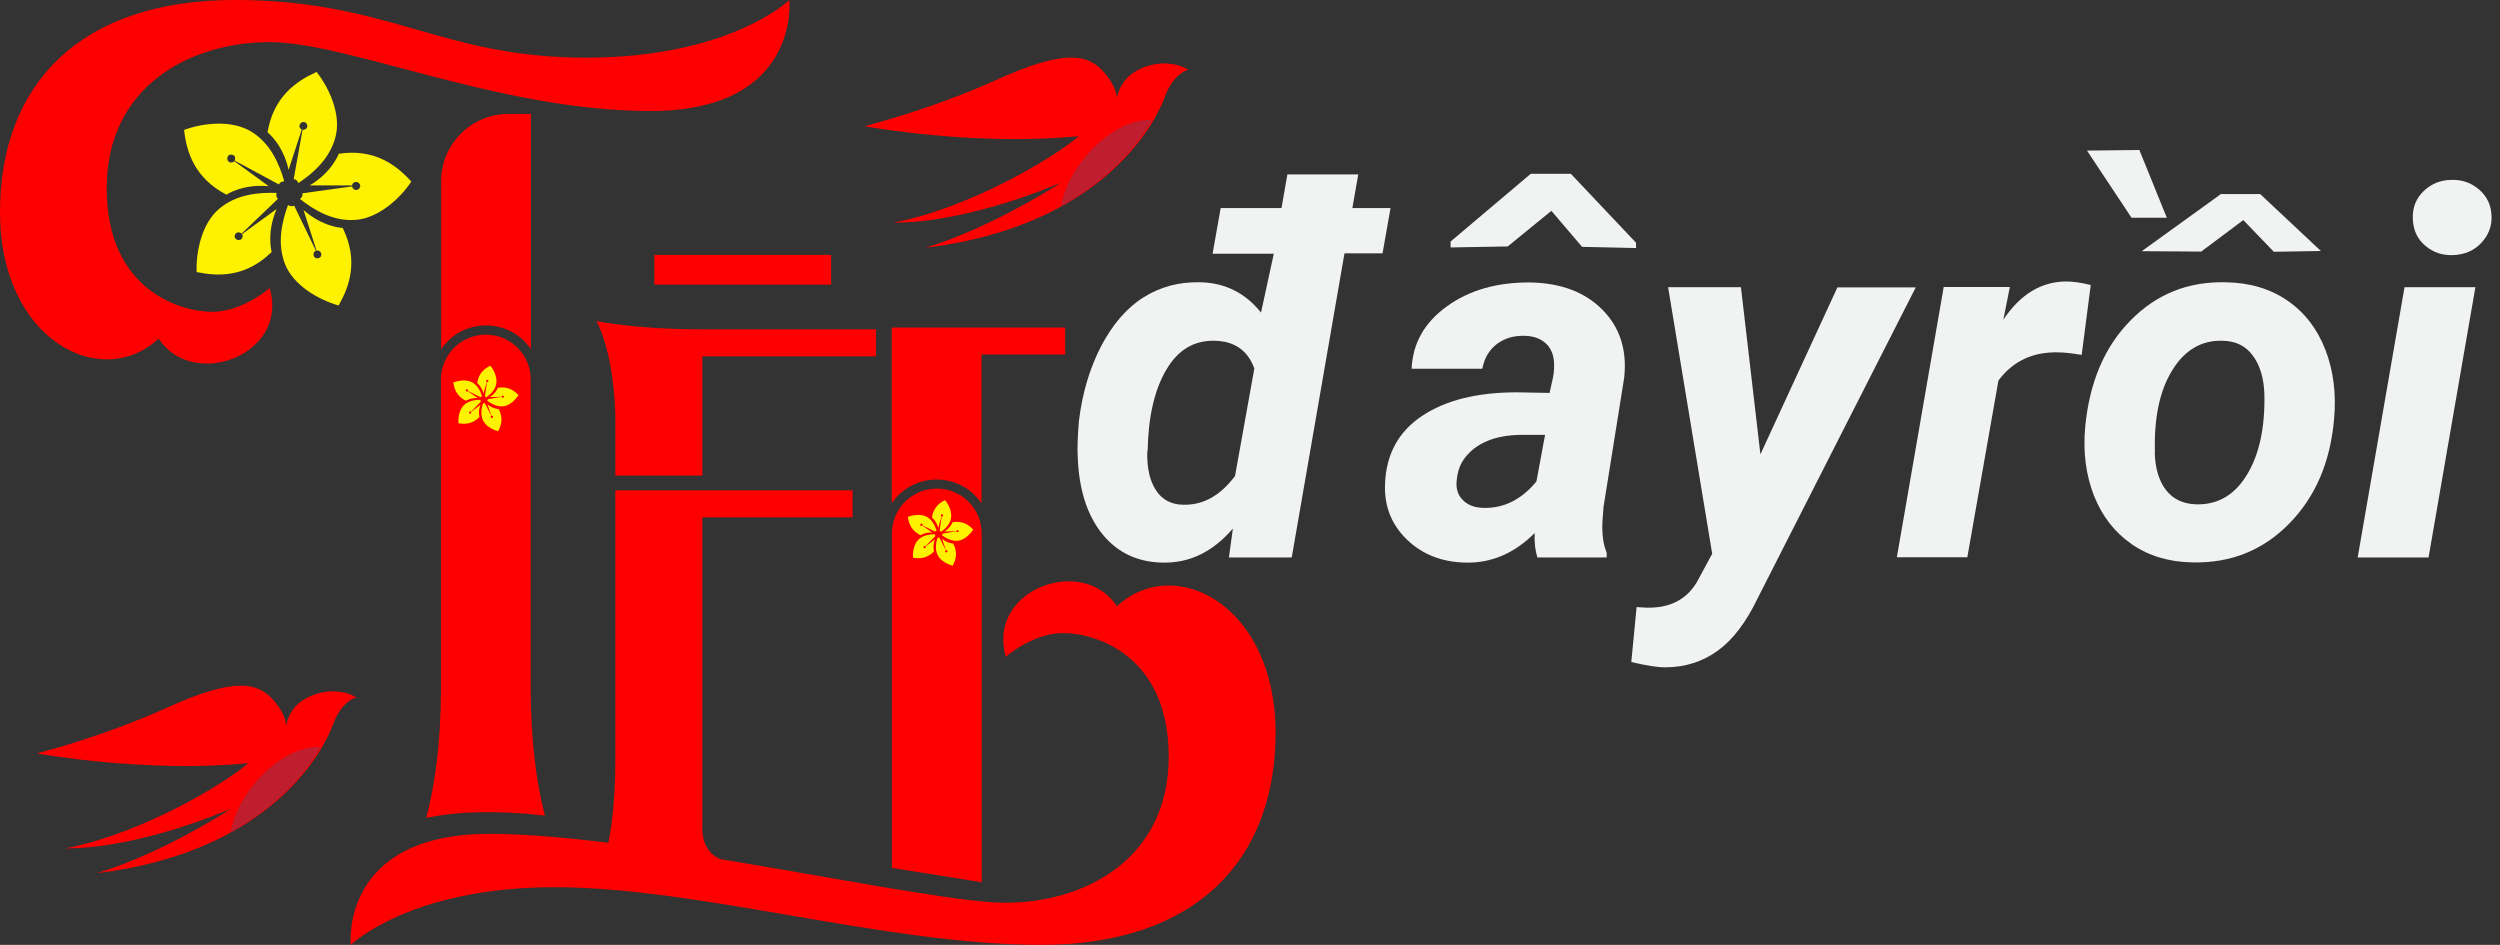 <?xml version="1.0" encoding="UTF-8"?>
<svg id="Layer_1" xmlns="http://www.w3.org/2000/svg" version="1.1" viewBox="0 0 127 48">
  <rect x="0" y="0" width="127" height="48" fill="#333333" stroke="none"/>
  <!-- Generator: Adobe Illustrator 29.5.0, SVG Export Plug-In . SVG Version: 2.1.0 Build 137)  -->
  <defs>
    <style>
      .st0 {
        fill: #f1f2f2;
      }

      .st1 {
        fill: #be1e2d;
      }

      .st2 {
        fill: red;
      }

      .st3 {
        fill: #fff200;
      }
    </style>
  </defs>
  <g>
    <path class="st2" d="M49.87,44.83v-17.73c0-1.26-1.02-2.28-2.28-2.28s-2.28,1.02-2.28,2.28v16.99l4.57.73Z"/>
    <path class="st2" d="M26.97,5.79v11.95c-.49-.73-1.33-1.21-2.28-1.21s-1.79.48-2.28,1.21v-8.54c0-1.88,1.53-3.41,3.41-3.41h1.16Z"/>
    <path class="st2" d="M13.7,14.63s-1.36,1.21-2.93,1.21-5.35-1.07-5.35-6.28S9.7,2.14,13.7,2.14s11.7,3.5,19.34,3.5,7.06-5.64,7.06-5.64c0,0-3,2.93-10.35,2.93S19.77,0,11.92,0,0,4.28,0,10.78s5.14,9.13,8.06,6.42c1.71,2.64,6.64.86,5.64-2.57Z"/>
    <path class="st2" d="M51.09,33.37s1.36-1.21,2.93-1.21,5.35,1.07,5.35,6.28-4.28,7.42-8.28,7.42-18.57-3.5-26.21-3.5-7.06,5.64-7.06,5.64c0,0,3-2.93,10.35-2.93s16.86,2.93,24.71,2.93,11.92-4.28,11.92-10.78-5.14-9.13-8.06-6.42c-1.71-2.64-6.64-.86-5.64,2.57Z"/>
    <path class="st2" d="M37.42,43.79c-1.92,0-1.74-1.81-1.74-1.81v-15.7h7.63v-1.37h-12.05v13.67c0,5.09-1.11,6.27-1.11,6.27,0,0,1.08.45,3.09.45.04,0,3.23,0,3.28,0-.17-.61.84-.88.9-1.51Z"/>
    <path class="st2" d="M44.5,16.73h-8.82c-3.48,0-5.37-.42-5.37-.42.81,1.68.93,3.93.95,4.84v3.01h4.42v-6.06h8.82v-1.37Z"/>
    <path class="st2" d="M54.12,16.64h-8.82v8.93c.49-.73,1.33-1.21,2.28-1.21s1.79.48,2.28,1.21v-7.56h4.25v-1.37Z"/>
    <g>
      <path class="st2" d="M60.38,3.54s-.75.13-1.21,1.39-3.09,6.55-12.17,7.66c3.45-1.04,6.91-3.32,6.91-3.32,0,0-4.59,2.05-8.53,2.04,3.94-.75,8.23-3.35,9.42-4.39-5.34.52-10.89-.51-10.89-.51,0,0,3.3-.81,6.75-2.37,3.45-1.56,4.64-1.3,5.46-.33s.58,1.52.58,1.52c0,0,.03-.79.64-1.35s1.95-.97,3.03-.34Z"/>
      <path class="st1" d="M58.53,6.1c-.7,1.2-2.09,2.96-4.64,4.38.15-.79.55-1.66,1.2-2.46,1.04-1.28,2.4-2,3.44-1.92Z"/>
    </g>
    <g>
      <path class="st2" d="M18.11,35.43s-.74.13-1.19,1.37-3.05,6.47-12.01,7.56c3.41-1.02,6.82-3.28,6.82-3.28,0,0-4.53,2.02-8.42,2.02,3.89-.74,8.12-3.3,9.3-4.33-5.27.51-10.74-.5-10.74-.5,0,0,3.26-.8,6.66-2.34,3.4-1.54,4.58-1.28,5.39-.33s.58,1.5.58,1.5c0,0,.03-.78.63-1.33s1.92-.96,2.99-.34Z"/>
      <path class="st1" d="M16.29,37.96c-.69,1.19-2.07,2.92-4.58,4.32.14-.78.54-1.64,1.18-2.43,1.02-1.26,2.36-1.97,3.39-1.89Z"/>
    </g>
    <rect class="st2" x="33.24" y="12.95" width="8.98" height="1.51"/>
    <g>
      <path class="st3" d="M20.89,9.22c-.76-.84-1.86-1.68-3.68-1.41,0,0-.34.94-1.48,1.61,1.24,0,1.86,0,2.16,0,0-.1.09-.17.19-.18.11,0,.21.08.22.19s-.08.21-.19.22-.21-.07-.22-.18l-2.53.35s.06.13-.12.29c.71.56,1.69,1.15,2.83,1.06s2.23-1.05,2.82-1.94Z"/>
      <path class="st3" d="M16.07,3.66c-1.03.47-2.17,1.25-2.48,3.06,0,0,.79.61,1.07,1.91.39-1.18.58-1.77.67-2.05-.09-.04-.14-.14-.11-.23.03-.11.14-.17.24-.15s.17.14.15.24-.13.17-.24.15l-.45,2.51s.14-.02.24.2c.75-.5,1.61-1.25,1.89-2.37s-.31-2.44-.97-3.28Z"/>
      <path class="st3" d="M9.35,6.58c.12,1.13.52,2.45,2.15,3.31,0,0,.83-.56,2.15-.43-1-.73-1.5-1.1-1.75-1.27-.06.07-.17.09-.26.04-.09-.06-.12-.18-.07-.28s.18-.12.28-.07.12.18.07.28l2.25,1.21s.03-.14.27-.16c-.25-.87-.69-1.92-1.67-2.52s-2.42-.46-3.42-.09Z"/>
      <path class="st3" d="M9.99,13.82c1.11.23,2.49.27,3.81-1.02,0,0-.27-.96.25-2.18-1.01.73-1.51,1.09-1.75,1.27.05.08.03.19-.04.26-.09.07-.21.06-.29-.02s-.06-.21.02-.28.21-.06.28.02l1.85-1.77s-.12-.07-.07-.3c-.9-.03-2.04.06-2.92.81s-1.18,2.16-1.14,3.23Z"/>
      <path class="st3" d="M17.2,15.52c.56-.98,1.02-2.28.21-3.94,0,0-1-.03-1.99-.91.38,1.18.57,1.77.66,2.06.09-.02.19.03.23.12.04.1,0,.22-.11.26s-.22,0-.26-.11,0-.22.11-.26l-1.11-2.3s-.1.09-.31-.02c-.31.85-.57,1.96-.14,3.02s1.69,1.79,2.72,2.08Z"/>
    </g>
    <g>
      <path class="st3" d="M48.02,25.4c-.29.14-.6.37-.68.89,0,0,.23.17.32.53.1-.34.15-.51.17-.59-.03-.01-.04-.04-.03-.06,0-.03.04-.05.07-.04s.05.04.04.07-.04.05-.07.04l-.11.72s.04,0,.07.06c.21-.15.45-.37.51-.69s-.11-.69-.3-.92Z"/>
      <path class="st3" d="M46.12,26.27c.05.32.17.69.64.92,0,0,.23-.16.6-.14-.29-.2-.43-.3-.51-.35-.02.02-.05.03-.07.01-.03-.02-.04-.05-.02-.08s.05-.04.08-.02.04.05.02.08l.65.32s0-.04.07-.05c-.08-.24-.21-.54-.49-.7s-.69-.11-.97,0Z"/>
      <path class="st3" d="M46.38,28.33c.32.06.71.05,1.07-.32,0,0-.09-.27.05-.62-.28.21-.42.32-.48.37.01.02.01.05-.01.07-.02.02-.06.02-.08,0s-.02-.06,0-.08.06-.02.08,0l.51-.52s-.03-.02-.02-.09c-.26,0-.58.04-.82.25s-.32.62-.3.92Z"/>
      <path class="st3" d="M48.4,28.73c.15-.28.27-.66.02-1.12,0,0-.28,0-.57-.24.12.33.18.5.21.58.03,0,.05,0,.07.03.01.03,0,.06-.03.08s-.06,0-.08-.03,0-.06.03-.08l-.33-.64s-.03.03-.09,0c-.08.24-.14.56-.01.86s.49.49.79.57Z"/>
      <path class="st3" d="M49.44,26.9c-.22-.23-.54-.46-1.05-.37,0,0-.09.27-.41.47.35,0,.53-.01.61-.02,0-.03.02-.05.05-.05.03,0,.06.02.06.05s-.02.06-.05.06-.06-.02-.06-.05l-.71.12s.02.04-.03.08c.21.15.49.31.81.28s.62-.32.78-.57Z"/>
    </g>
    <path class="st2" d="M27.68,41.43c-.44-1.67-.71-3.88-.72-6.32v-.13s0-.06,0-.09v-15.61c0-1.26-1.02-2.28-2.28-2.28s-2.28,1.02-2.28,2.28v15.87c-.01,2.48-.29,4.73-.75,6.4,1.62-.34,3.57-.39,6.04-.12Z"/>
    <g>
      <path class="st3" d="M24.92,18.57c-.29.14-.6.37-.68.89,0,0,.23.17.32.53.1-.34.15-.51.17-.59-.03-.01-.04-.04-.03-.06,0-.03.04-.05.07-.04s.05.04.04.07-.04.05-.07.04l-.11.72s.04,0,.07.06c.21-.15.45-.37.51-.69s-.11-.69-.3-.92Z"/>
      <path class="st3" d="M23.03,19.44c.05.32.17.69.64.92,0,0,.23-.16.6-.14-.29-.2-.43-.3-.51-.35-.02.02-.05.03-.07.01-.03-.02-.04-.05-.02-.08s.05-.04.08-.02.04.05.02.08l.65.32s0-.04.07-.05c-.08-.24-.21-.54-.49-.7s-.69-.11-.97,0Z"/>
      <path class="st3" d="M23.29,21.5c.32.06.71.05,1.07-.32,0,0-.09-.27.05-.62-.28.21-.42.32-.48.37.01.02.01.05-.01.07-.02.02-.06.02-.08,0s-.02-.06,0-.08.06-.02.08,0l.51-.52s-.03-.02-.02-.09c-.26,0-.58.04-.82.25s-.32.62-.3.92Z"/>
      <path class="st3" d="M25.31,21.9c.15-.28.27-.66.02-1.12,0,0-.28,0-.57-.24.12.33.18.5.21.58.03,0,.05,0,.07.03.01.03,0,.06-.03.08s-.06,0-.08-.03,0-.06.03-.08l-.33-.64s-.03.03-.09,0c-.08.24-.14.56-.01.86s.49.49.79.57Z"/>
      <path class="st3" d="M26.34,20.07c-.22-.23-.54-.46-1.05-.37,0,0-.09.27-.41.47.35,0,.53-.01.61-.02,0-.03.02-.05.05-.05.03,0,.06.02.06.05s-.02.06-.05.06-.06-.02-.06-.05l-.71.12s.02.04-.03.08c.21.15.49.31.81.28s.62-.32.78-.57Z"/>
    </g>
  </g>
  <g>
    <path class="st0" d="M70.24,12.87h-1.94l-2.68,15.45h-3.19l.2-1.47c-1.01,1.18-2.2,1.76-3.56,1.73-1.28-.02-2.3-.5-3.07-1.45-.77-.95-1.19-2.25-1.25-3.9-.03-.48,0-1.1.06-1.85.17-1.41.55-2.68,1.13-3.8.59-1.12,1.31-1.95,2.16-2.48.85-.53,1.81-.79,2.88-.76,1.27.03,2.29.55,3.08,1.54l.65-2.99h-3.11l.41-2.32h3.09l.3-1.71h3.6l-.3,1.71h1.94l-.41,2.32ZM58.28,22.93c-.02.84.13,1.5.44,1.97.31.48.77.73,1.38.74,1.01.03,1.88-.45,2.64-1.46l.98-5.46c-.33-.91-.99-1.38-1.99-1.41-1.06-.03-1.88.45-2.48,1.47-.6,1.01-.92,2.39-.95,4.14Z"/>
    <path class="st0" d="M78.1,28.32c-.11-.35-.16-.76-.14-1.24-1.03,1.03-2.2,1.53-3.5,1.5-1.2-.02-2.2-.41-2.99-1.17-.79-.77-1.16-1.71-1.11-2.84.06-1.5.69-2.65,1.88-3.44,1.2-.8,2.8-1.2,4.81-1.2l1.67.03.18-.82c.05-.28.06-.55.04-.8-.04-.4-.19-.71-.45-.93s-.6-.34-1.02-.35c-.56-.02-1.03.12-1.42.41-.39.29-.64.71-.75,1.26h-3.59c.06-1.3.66-2.36,1.81-3.18,1.14-.82,2.56-1.22,4.24-1.2,1.56.03,2.77.5,3.65,1.39.88.89,1.25,2.04,1.1,3.44l-1.05,6.57-.06.81c-.02.6.05,1.11.22,1.52v.24h-3.52ZM83.11,12.33v.27l-2.74-.06-1.56-1.83-2.22,1.81-2.9.05v-.3l4.07-3.44h2.04s3.31,3.5,3.31,3.5ZM75.35,25.8c1.03.03,1.93-.41,2.7-1.34l.44-2.37h-1.24c-1.32.02-2.27.42-2.85,1.19-.21.28-.34.62-.39,1.03-.07.46.03.82.29,1.08.26.27.61.4,1.06.41Z"/>
    <path class="st0" d="M89.42,23.1l3.92-8.5h3.98l-8.03,15.79c-.58,1.21-1.25,2.1-2.02,2.66s-1.67.85-2.68.85c-.4,0-.97-.09-1.72-.27l.27-2.79.49.03c1.17.03,2.02-.39,2.56-1.28l.79-1.46-2.24-13.54h3.7l.99,8.5Z"/>
    <path class="st0" d="M105.76,18.03c-.49-.08-.89-.13-1.21-.13-1.28-.03-2.29.44-3.03,1.43l-1.58,8.98h-3.58l2.38-13.73h3.36s-.33,1.66-.33,1.66c.86-1.29,1.93-1.94,3.2-1.94.35,0,.77.06,1.24.18l-.46,3.54Z"/>
    <path class="st0" d="M113.08,14.34c1.21.02,2.25.33,3.12.93.88.6,1.52,1.44,1.93,2.5.41,1.06.56,2.24.44,3.53-.19,2.18-.95,3.95-2.28,5.3-1.32,1.35-2.96,2.01-4.9,1.97-1.19-.02-2.22-.32-3.09-.92-.87-.6-1.51-1.42-1.93-2.48-.41-1.06-.56-2.22-.44-3.5.22-2.27.99-4.07,2.31-5.4,1.32-1.34,2.93-1.98,4.84-1.93ZM110.08,11.06h-1.8s-2.26-3.41-2.26-3.41l2.66-.03,1.39,3.43ZM117.91,12.75l-2.4.04-1.55-1.61-2.14,1.6-3.02-.02,4.02-2.9h2l3.08,2.89ZM109.46,22.97c.02.81.21,1.45.57,1.92.36.47.88.71,1.53.73,1.1.03,1.96-.47,2.59-1.51.63-1.04.92-2.41.88-4.11-.03-.81-.23-1.46-.59-1.94-.36-.49-.87-.74-1.54-.75-1.06-.03-1.92.47-2.55,1.5-.64,1.03-.93,2.43-.88,4.17Z"/>
    <path class="st0" d="M123.37,28.32h-3.6l2.38-13.73h3.6l-2.38,13.73ZM122.57,11.11c-.02-.57.17-1.04.56-1.41s.86-.56,1.41-.56c.54-.02,1.01.15,1.41.5s.6.79.62,1.34c.02.52-.16.98-.53,1.37-.37.39-.85.59-1.44.61-.53.02-1-.14-1.4-.48s-.61-.79-.63-1.37Z"/>
  </g>
</svg>
